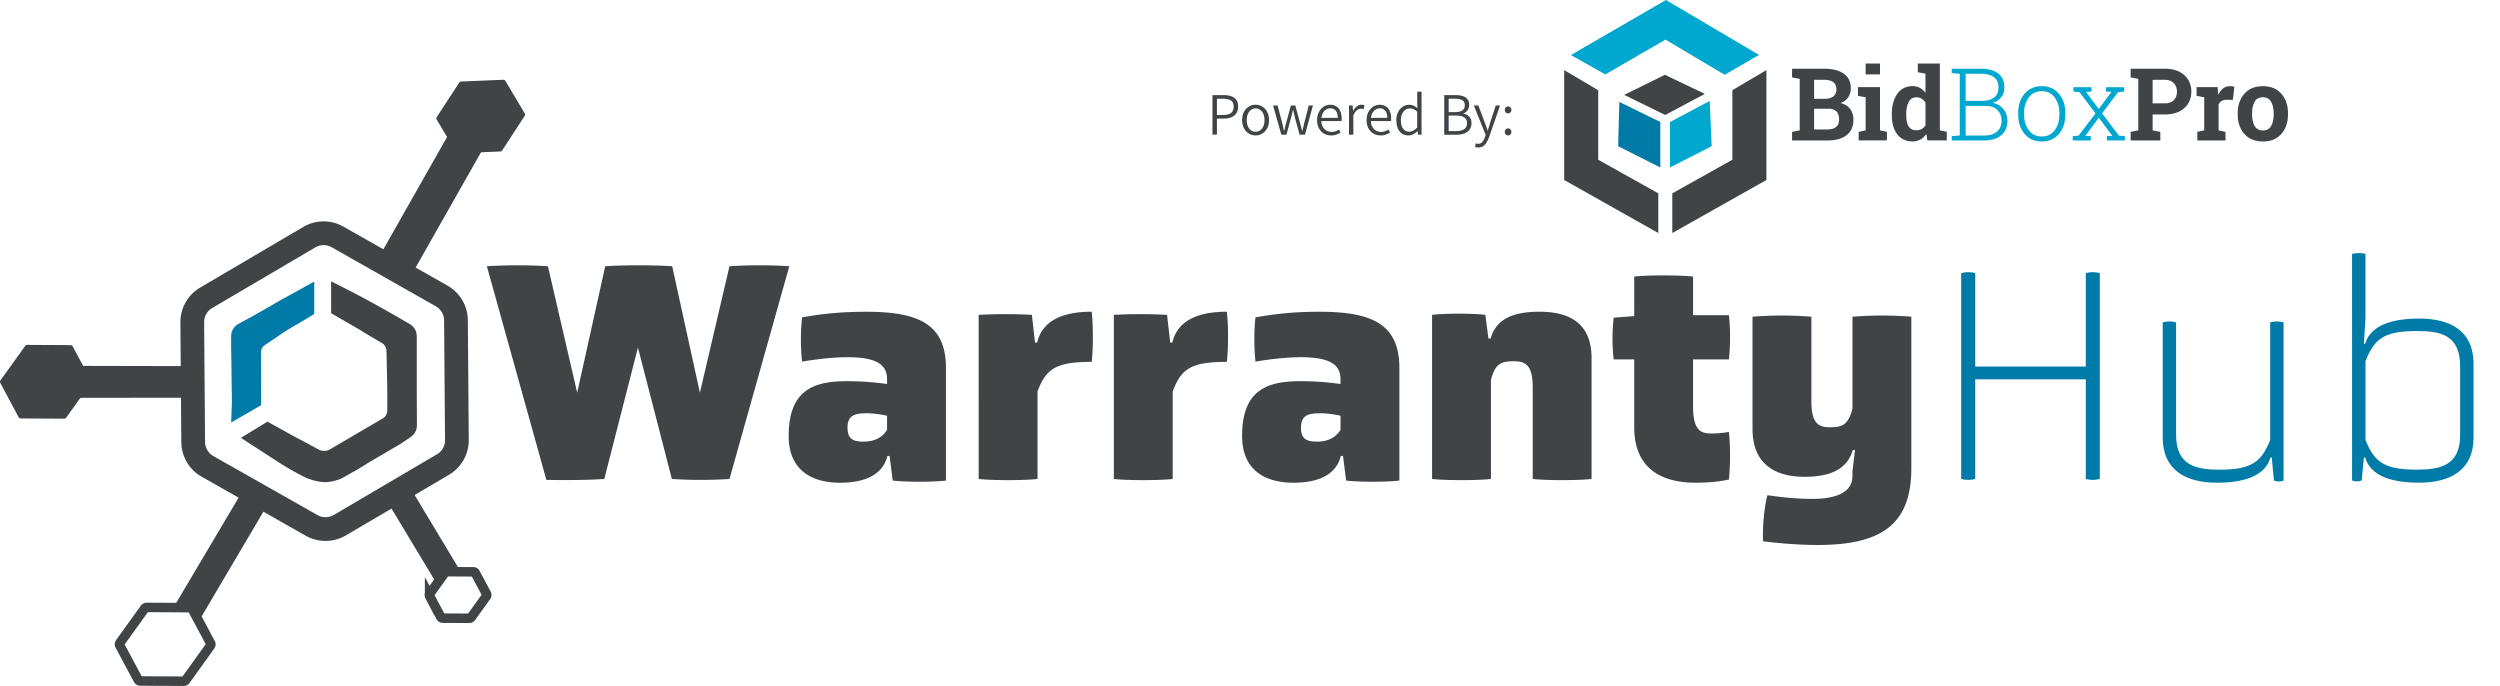 <svg xmlns="http://www.w3.org/2000/svg" id="uuid-e148f5ad-69ea-4922-b65c-6718b7054061" data-name="Layer_2" viewBox="0 0 705.53 193.59"><defs><style>      .uuid-39bacbe4-08ee-4929-9dca-1b84fc90c834{fill:#007ba8}.uuid-16616ca2-c847-4db8-bcab-77f7db63502c{fill:#00a8d0}.uuid-eb31c39b-2944-40be-bff8-61454cb1163d{fill:#404447}    </style></defs><g id="uuid-3b2983e8-0ace-4af8-bd18-22da6b964643" data-name="Layer_1"><path fill="none" stroke="#404447" stroke-miterlimit="10" stroke-width="6.7" d="m95.91 148.21 29.1-17.11a7.946 7.946 0 0 0 3.93-6.94l-.26-33.76a7.978 7.978 0 0 0-4.04-6.88L95.27 66.87a7.983 7.983 0 0 0-7.98.06l-29.1 17.11a7.946 7.946 0 0 0-3.93 6.94l.26 33.76a7.978 7.978 0 0 0 4.04 6.88l29.37 16.65a7.983 7.983 0 0 0 7.98-.06Z"></path><path d="m123.19 164.63-12.76-21.21 6.48-3.89 12.75 21.21-4.24.87-2.23 3.02z" class="uuid-eb31c39b-2944-40be-bff8-61454cb1163d"></path><path fill="none" stroke="#404447" stroke-miterlimit="10" stroke-width="2.68" d="m41.4 171.42 12.25.07c.25 0 .48.14.6.36l5.18 9.68c.12.23.1.51-.05.72l-6.99 9.72c-.13.18-.34.28-.56.28l-12.25-.07c-.25 0-.48-.14-.6-.36l-5.18-9.68c-.12-.23-.1-.51.05-.72l6.99-9.72c.13-.18.34-.28.56-.28Zm84.68-10.08 7.52.04c.23 0 .44.13.54.33l3.16 5.91c.11.21.09.46-.04.65l-4.29 5.96c-.12.16-.31.26-.51.26l-7.52-.04c-.23 0-.44-.13-.54-.33l-3.16-5.91a.632.632 0 0 1 .04-.65l4.29-5.96c.12-.16.31-.26.51-.26Z"></path><path d="m48.93 171.49 19.65-33.15 6.92 4.1-19.48 33-2.2-5.06-4.89 1.11zm-28.07-68.24 31.21.07.07 8.92-31.09.03 1.22-4.51-1.41-4.51zM136.7 41.29l-19.55 34.47-9.1-5.15 19.55-34.48 3.67 3.77 5.43 1.39z" class="uuid-eb31c39b-2944-40be-bff8-61454cb1163d"></path><path d="m7.67 97.33 12.25.07c.25 0 .48.14.6.36l5.18 9.68c.12.23.1.51-.05.72l-6.99 9.72c-.13.18-.34.28-.56.28l-12.25-.07c-.25 0-.48-.14-.6-.36l-5.17-9.68c-.12-.23-.1-.51.05-.72l6.99-9.72c.13-.18.34-.28.56-.28ZM130.14 23l11.88-.49c.25-.01.48.12.61.33l5.45 9.15c.13.22.13.5-.01.72l-6.34 9.73c-.12.18-.32.3-.54.31l-11.88.49a.687.687 0 0 1-.61-.33l-5.45-9.15a.69.69 0 0 1 .01-.72l6.34-9.73c.12-.18.32-.3.54-.31Z" class="uuid-eb31c39b-2944-40be-bff8-61454cb1163d"></path><path d="m65.23 119.24.22-5.78-.22-15.86v-2.71c-.02-1.44.76-2.77 2.02-3.46l4.59-2.51 7.48-4.3 9.36-5.15v9.13c.57-.23-7.79 4.64-7.79 4.64l-6.21 4.19c-.65.44-1.03 1.17-1.03 1.95.02 3.82.08 15.06 0 14.99" class="uuid-39bacbe4-08ee-4929-9dca-1b84fc90c834"></path><path d="m93.44 79.39 6.86 3.49 5.44 2.92 6.48 3.66 3.41 1.98a3.99 3.99 0 0 1 1.99 3.45v17.3s.05 6.6.03 7.95a3.882 3.882 0 0 1-1.67 3.14c-1.4.97-3.22 2.22-3.4 2.26l-8.83 5.17c-2.16 1.5-7.44 4.34-7.44 4.34s-2.03.91-4.16 1.01c-2.17.1-4.72-.79-4.84-.9.05.24-4.2-1.79-9.36-5.14-9.96-6.46-3-1.92-9.96-6.46l7.51-4.57c.65.39 4.31 2.38 8.42 4.68.06-.05 3.86 2.02 6.06 3.23.85.47 2.23.45 3.06-.04l15.1-8.85c.62-.37 1.14-1.26 1.15-1.98.02-1.72.04-4.95-.04-8.68-.08-3.57-.15-6.76-.19-8.47-.02-.73-.55-1.64-1.18-2.01-2.06-1.21-6.17-3.63-6.1-3.66l-8.33-4.81m86.58 9.68-9.49 37.09c-5.01.35-11.34.35-16.35.26L137.4 75.14c4.83-.35 12.57-.35 17.23 0l8.26 35.68 7.91-35.68c4.83-.35 14.24-.35 18.9 0l7.82 35.68 8.35-35.68c4.83-.35 12.22-.35 16.88 0l-16.88 60.03c-5.01.35-11.25.35-16.26 0l-9.58-37.09Zm71.02 30.59h-.62c-1.32 5.45-6.59 7.56-13.36 7.56-8.17 0-14.5-3.69-14.5-13.18 0-12.74 6.77-15.47 16.26-15.47 4.48 0 7.65.26 11.51.79v-1.32c0-3.96-2.64-6.24-11.16-6.24-3.25 0-7.47.35-12.83 1.23-.44-3.87-.44-8.61 0-12.48 6.86-1.23 12.3-1.58 18.11-1.58 14.85 0 22.5 3.52 22.5 15.91v31.73c-3.87.44-11.16.44-15.03 0l-.88-6.94Zm-.71-11.34c-1.93-.44-4.13-.7-5.45-.7-3.6 0-5.71.44-5.71 4.13 0 3.43 2.02 3.87 4.57 3.87 2.72 0 5.19-.97 6.59-3.34v-3.96Zm25.84-28.48c5.01-.26 10.02-.26 15.03 0l.88 7.82h.62c1.41-6.15 7.12-8.7 15.38-8.7.44 3.87.44 10.28 0 14.15-10.2 0-12.92 2.02-15.29 8.35v24.7c-3.87.44-12.74.44-16.61 0V88.85Zm38.15 0c5.01-.26 10.02-.26 15.03 0l.88 7.82h.62c1.41-6.15 7.12-8.7 15.38-8.7.44 3.87.44 10.28 0 14.15-10.2 0-12.92 2.02-15.29 8.35v24.7c-3.87.44-12.74.44-16.61 0V88.85Zm64.68 39.82h-.62c-1.32 5.45-6.59 7.56-13.36 7.56-8.17 0-14.5-3.69-14.5-13.18 0-12.74 6.77-15.47 16.26-15.47 4.48 0 7.65.26 11.51.79v-1.32c0-3.96-2.64-6.24-11.16-6.24-3.25 0-7.47.35-12.83 1.23-.44-3.87-.44-8.61 0-12.48 6.86-1.23 12.3-1.58 18.11-1.58 14.85 0 22.5 3.52 22.5 15.91v31.73c-3.87.44-11.16.44-15.03 0l-.88-6.94Zm-.7-11.34c-1.93-.44-4.13-.7-5.45-.7-3.6 0-5.71.44-5.71 4.13 0 3.43 2.02 3.87 4.57 3.87 2.72 0 5.19-.97 6.59-3.34v-3.96Zm54.23-8.09c0-6.33-2.11-7.29-5.36-7.29-3.78 0-5.27.88-6.42 5.27v27.95c-3.87.44-12.74.44-16.61 0V88.85c3.87-.44 11.16-.44 15.03 0l.88 6.68h.62c1.58-5.71 6.68-7.56 13.8-7.56 8.44 0 14.68 3.25 14.68 13.1v34.1c-3.87.44-12.74.44-16.61 0v-25.93Zm45.26-7.82v13.27c0 7.29 2.55 7.65 5.45 7.65 1.41 0 3.25-.18 4.66-.44.44 3.87.44 9.58 0 13.45-3.08.62-5.98.88-9.4.88-9.23 0-17.31-3.69-17.31-15.64v-19.16h-5.8c-.44-3.87-.44-7.91 0-11.78l5.8-.44V78.05c3.87-.44 12.74-.44 16.61 0v10.9h10.11c.44 3.87.44 8.61 0 12.48h-10.11Zm45 31.47.7-5.89h-.62c-1.67 5.71-6.77 7.56-13.62 7.56-8.35 0-14.68-3.6-14.68-13.54V89.38c5.54-.44 11.07-.44 16.61 0v23.82c0 6.42 2.11 7.38 5.27 7.38 3.69 0 5.19-.88 6.33-5.27V89.38c5.54-.44 11.07-.44 16.61 0v42.8c0 15.82-8.44 21.62-26.37 21.62-4.39 0-10.11-.35-15.47-1.05-.18-3.69.26-9.4 1.23-13.01 4.48.7 8.79 1.05 12.83 1.05 4.83 0 11.16-1.05 11.16-6.42v-1.49Z" class="uuid-eb31c39b-2944-40be-bff8-61454cb1163d"></path><path d="M588.63 107.05h-31.2v28.12c-1.32.35-2.64.35-3.96 0v-58.1c1.32-.35 2.64-.35 3.96 0v26.37h31.2V77.07c1.32-.35 2.64-.35 3.96 0v58.1c-1.32.35-2.64.35-3.96 0v-28.12Zm52.47 22.06h-.35c-1.49 5.19-7.38 7.12-15.12 7.12-8.7 0-15.29-3.52-15.29-12.74V90.97c1.32-.35 2.46-.35 3.78 0v31.82c0 8.61 5.71 9.76 12.22 9.76 9.23 0 11.87-2.29 14.33-8.35V90.98c1.32-.35 2.46-.35 3.78 0v44.65c-.88.35-1.85.35-2.72 0l-.62-6.5Zm56.96-5.63c0 9.23-6.59 12.74-15.38 12.74-7.82 0-13.71-1.93-15.21-7.12h-.35l-.62 6.5c-.88.35-1.85.35-2.72 0V71.62c1.32-.26 2.46-.26 3.78 0V89.9l-.44 7.12h.35c1.49-5.1 7.38-7.12 15.21-7.12 8.79 0 15.38 3.43 15.38 12.74v20.83Zm-3.78-20.04c0-9.05-5.62-10.02-12.3-10.02-9.32 0-11.95 2.29-14.41 8.53v22.24c2.46 6.06 5.1 8.35 14.41 8.35 6.68 0 12.3-1.14 12.3-9.76v-19.34Z" class="uuid-39bacbe4-08ee-4929-9dca-1b84fc90c834"></path><path d="M342.17 38.01V26.84h3.09c.83 0 1.55.1 2.18.31s1.11.55 1.45 1.02c.35.47.52 1.11.52 1.91s-.17 1.41-.51 1.9c-.34.5-.82.87-1.43 1.12-.61.25-1.33.37-2.14.37h-1.9v4.52h-1.26Zm1.25-5.56h1.72c1.02 0 1.78-.19 2.27-.57.49-.38.74-.98.74-1.79s-.26-1.42-.77-1.74c-.52-.32-1.28-.49-2.3-.49h-1.65v4.59Zm10.92 5.77c-.67 0-1.29-.17-1.87-.51-.58-.34-1.04-.83-1.39-1.47-.35-.64-.53-1.42-.53-2.34s.18-1.7.53-2.35c.35-.65.82-1.14 1.39-1.48.58-.34 1.2-.51 1.87-.51s1.29.17 1.86.51c.57.34 1.04.83 1.39 1.48.36.65.54 1.43.54 2.35s-.18 1.7-.54 2.34c-.36.64-.82 1.13-1.39 1.47-.57.34-1.19.51-1.86.51Zm0-1.04c.5 0 .94-.14 1.32-.41.38-.27.67-.65.88-1.15.21-.49.32-1.07.32-1.73s-.11-1.22-.32-1.72c-.21-.5-.5-.89-.88-1.16-.38-.28-.82-.42-1.32-.42s-.92.14-1.3.42c-.38.28-.67.67-.88 1.16-.21.5-.31 1.07-.31 1.72s.1 1.23.31 1.73.5.88.88 1.15c.38.27.81.41 1.3.41Zm7.27.83-2.33-8.25h1.27l1.29 4.91c.09.39.18.76.26 1.13s.16.75.23 1.15h.07c.1-.4.2-.78.29-1.15s.19-.75.29-1.13l1.33-4.91h1.24l1.34 4.91c.1.39.2.76.3 1.13s.19.75.28 1.15h.07c.1-.4.2-.78.28-1.15s.17-.75.26-1.13l1.26-4.91h1.19l-2.24 8.25h-1.53l-1.26-4.61c-.09-.4-.18-.79-.27-1.17-.09-.38-.19-.78-.29-1.19h-.07a42.86 42.86 0 0 1-.59 2.4l-1.22 4.57h-1.44Zm14 .21c-.71 0-1.37-.17-1.96-.52-.59-.35-1.07-.84-1.42-1.48-.35-.64-.53-1.41-.53-2.32s.18-1.67.53-2.31c.35-.65.81-1.14 1.37-1.5.56-.35 1.16-.53 1.79-.53.68 0 1.26.16 1.75.48s.86.76 1.11 1.33.38 1.26.38 2.05v.4c0 .13-.02.25-.04.35h-5.92l-.02-.9h4.88c0-.88-.19-1.56-.56-2.01s-.9-.69-1.56-.69c-.41 0-.8.12-1.19.36-.39.24-.7.6-.95 1.09-.25.49-.37 1.12-.37 1.89s.13 1.35.39 1.84.61.86 1.05 1.11c.44.25.92.37 1.44.37.42 0 .8-.06 1.13-.19.33-.12.66-.28.96-.48l.46.82c-.35.23-.75.43-1.18.6s-.94.25-1.52.25Zm5.1-.21v-8.25h1.02l.1 1.51h.05c.28-.52.63-.94 1.03-1.25s.84-.47 1.32-.47c.17 0 .32.01.46.04s.27.07.39.13l-.24 1.09c-.14-.04-.26-.08-.37-.1-.11-.02-.25-.03-.42-.03-.35 0-.72.14-1.1.43-.39.29-.73.8-1.02 1.52V38h-1.22Zm8.87.21c-.71 0-1.37-.17-1.96-.52-.59-.35-1.07-.84-1.42-1.48-.35-.64-.53-1.41-.53-2.32s.18-1.67.53-2.31c.35-.65.81-1.14 1.37-1.5.56-.35 1.16-.53 1.79-.53.68 0 1.26.16 1.75.48s.86.76 1.11 1.33.38 1.26.38 2.05v.4c0 .13-.02.25-.04.35h-5.92l-.02-.9h4.88c0-.88-.19-1.56-.56-2.01s-.9-.69-1.56-.69c-.41 0-.8.12-1.19.36-.39.24-.7.6-.95 1.09-.25.49-.37 1.12-.37 1.89s.13 1.35.39 1.84.61.86 1.05 1.11c.44.25.92.37 1.44.37.42 0 .8-.06 1.13-.19.33-.12.66-.28.96-.48l.46.82c-.35.23-.75.43-1.18.6s-.94.25-1.52.25Zm7.87 0c-1.03 0-1.85-.38-2.46-1.13-.61-.75-.92-1.82-.92-3.19 0-.88.17-1.65.5-2.29.33-.65.77-1.15 1.32-1.5.54-.36 1.13-.54 1.77-.54.49 0 .91.08 1.26.25s.71.41 1.09.71l-.05-1.43v-3.23h1.22v12.14h-1.02l-.1-1h-.05c-.32.33-.69.61-1.13.85-.44.24-.91.36-1.42.36Zm.27-1.06c.4 0 .78-.1 1.14-.3.36-.2.73-.49 1.09-.88v-4.47c-.37-.33-.73-.56-1.07-.7-.34-.14-.69-.2-1.04-.2-.46 0-.89.14-1.27.42-.38.28-.68.66-.9 1.16s-.33 1.06-.33 1.71c0 1.01.21 1.81.62 2.39.41.58 1 .88 1.76.88Zm9.86.85V26.84h3.23c.76 0 1.42.09 2 .28.57.19 1.02.48 1.33.88.32.4.48.93.48 1.57 0 .55-.14 1.05-.42 1.5-.28.44-.7.75-1.24.92v.07c.69.12 1.25.41 1.67.86.42.45.64 1.06.64 1.83 0 .72-.18 1.33-.53 1.82s-.84.85-1.48 1.09c-.63.24-1.37.36-2.19.36h-3.48Zm1.26-6.37h1.72c1 0 1.72-.17 2.16-.51.44-.34.66-.8.66-1.39 0-.69-.23-1.18-.7-1.46s-1.15-.42-2.06-.42h-1.79v3.79Zm0 5.37h2.02c1 0 1.77-.19 2.33-.56s.83-.95.83-1.73c0-.71-.27-1.24-.82-1.59s-1.33-.52-2.35-.52h-2.02v4.4Zm8.36 4.61c-.18 0-.35-.02-.51-.05-.16-.03-.3-.07-.42-.12l.24-1c.09.03.2.07.31.09.12.03.23.04.33.04.48 0 .87-.18 1.19-.54.32-.36.56-.81.73-1.35l.2-.63-3.33-8.3h1.27l1.77 4.73c.14.35.27.73.42 1.13s.28.8.4 1.18h.07c.12-.37.25-.76.37-1.16s.24-.79.34-1.15l1.55-4.73h1.21l-3.13 9.01c-.19.52-.42 1-.68 1.43-.26.43-.58.77-.96 1.03s-.84.38-1.37.38Zm8.4-9.62c-.25 0-.47-.09-.65-.27-.19-.18-.28-.42-.28-.71s.09-.55.28-.73a.93.93 0 0 1 1.31 0c.18.18.27.43.27.73s-.09.53-.27.71c-.18.18-.4.27-.66.27Zm0 6.22c-.25 0-.47-.09-.65-.27-.19-.18-.28-.42-.28-.71s.09-.55.28-.73a.93.93 0 0 1 1.31 0c.18.18.27.42.27.73s-.09.53-.27.71c-.18.18-.4.27-.66.27Zm89.14-18.83c2.38 0 4.24.46 5.58 1.39s2 2.31 2 4.16c0 .94-.25 1.77-.74 2.51-.5.74-1.22 1.29-2.16 1.66 1.21.26 2.12.82 2.73 1.67.61.85.91 1.84.91 2.96 0 1.94-.64 3.4-1.92 4.4-1.28 1-3.09 1.5-5.44 1.5h-9.96v-2.43l2.16-.42V22.26l-2.16-.42v-2.45h9Zm-2.78 8.49h2.92c1.08 0 1.92-.22 2.5-.67s.88-1.09.88-1.95c0-.94-.29-1.63-.88-2.07-.59-.44-1.47-.67-2.64-.67h-2.78v5.35Zm0 2.81v5.84h3.74c1.08 0 1.9-.23 2.46-.7.57-.47.85-1.16.85-2.08 0-.99-.24-1.75-.72-2.27s-1.24-.79-2.28-.79h-4.05Zm12.58 6.52 1.96-.42v-9.33l-2.17-.42v-2.45h6.23v12.19l1.95.42v2.43h-7.97V37.2Zm6.02-16.22h-4.06v-3.05h4.06v3.05Zm13.07 16.81c-.47.69-1.03 1.22-1.68 1.58s-1.38.54-2.2.54c-1.85 0-3.29-.68-4.32-2.03s-1.54-3.14-1.54-5.37v-.29c0-2.37.51-4.29 1.54-5.74 1.03-1.46 2.48-2.18 4.34-2.18.75 0 1.43.17 2.03.49s1.13.79 1.59 1.4v-5.4l-2.17-.42v-2.45h6.23v18.84l1.95.42v2.43h-5.46l-.31-1.83Zm-5.67-5.27c0 1.32.22 2.35.66 3.11.44.75 1.16 1.13 2.16 1.13.59 0 1.11-.12 1.54-.36s.79-.59 1.07-1.04v-6.38c-.28-.48-.63-.86-1.06-1.12-.43-.26-.94-.4-1.52-.4-.99 0-1.71.44-2.17 1.32-.45.88-.68 2.03-.68 3.45v.29Z" class="uuid-eb31c39b-2944-40be-bff8-61454cb1163d"></path><path d="M558.98 19.39c2.1 0 3.74.44 4.92 1.33s1.76 2.22 1.76 4c0 1.04-.29 1.94-.88 2.71s-1.39 1.3-2.4 1.6c1.23.22 2.23.8 3 1.74s1.15 2.02 1.15 3.24c0 1.81-.59 3.2-1.76 4.17s-2.74 1.46-4.71 1.46h-9.26v-1.22l2.27-.18V20.82l-2.27-.18V19.4h8.18Zm-4.25 9.08h4.66c1.46 0 2.6-.32 3.4-.97.8-.64 1.2-1.59 1.2-2.84s-.43-2.24-1.28-2.88c-.85-.64-2.09-.97-3.73-.97h-4.25v7.66Zm0 1.41v8.36h5.34c1.49 0 2.66-.37 3.52-1.11.85-.74 1.28-1.77 1.28-3.09 0-1.21-.39-2.21-1.16-2.99-.77-.78-1.9-1.17-3.37-1.17h-5.6Zm14.82 2.01c0-2.21.61-4.03 1.82-5.45s2.82-2.13 4.83-2.13 3.62.71 4.84 2.13c1.21 1.42 1.82 3.24 1.82 5.45v.46c0 2.22-.6 4.04-1.81 5.46-1.21 1.41-2.82 2.12-4.82 2.12s-3.64-.71-4.85-2.12c-1.21-1.41-1.82-3.23-1.82-5.46v-.46Zm1.67.46c0 1.74.44 3.21 1.32 4.39.88 1.19 2.11 1.78 3.68 1.78s2.76-.59 3.64-1.78c.88-1.19 1.32-2.65 1.32-4.39v-.46c0-1.71-.44-3.17-1.33-4.37-.89-1.2-2.11-1.79-3.66-1.79s-2.78.6-3.66 1.79c-.88 1.2-1.32 2.65-1.32 4.37v.46Zm13.72 6.07 1.68-.15 4.76-6.28-4.53-5.99-1.7-.15v-1.24h5.1v1.24l-1.56.08 3.59 4.83 3.6-4.84-1.54-.07v-1.24h5.1v1.24l-1.68.15-4.53 5.99 4.74 6.28 1.7.15v1.22h-5.09v-1.22l1.54-.07-3.82-5.12-3.81 5.12 1.54.07v1.22h-5.09v-1.22Z" class="uuid-16616ca2-c847-4db8-bcab-77f7db63502c"></path><path d="M610.92 19.39c2.32 0 4.15.6 5.49 1.79 1.34 1.19 2.01 2.75 2.01 4.68s-.67 3.5-2.01 4.67c-1.34 1.18-3.17 1.77-5.49 1.77h-3.42v4.49l2.17.42v2.43h-8.38v-2.43l2.16-.42V22.26l-2.16-.42v-2.45h9.64Zm-3.42 9.78h3.42c1.13 0 1.99-.31 2.57-.92s.87-1.4.87-2.36-.29-1.78-.87-2.41-1.43-.95-2.57-.95h-3.42v6.65Zm12.61 8.04 1.95-.42v-9.33l-2.16-.42v-2.45h5.94l.18 2.2c.35-.78.81-1.39 1.36-1.82.56-.44 1.2-.65 1.93-.65.21 0 .44.02.67.05.24.03.43.07.59.12l-.43 3.7-1.67-.04c-.59 0-1.08.12-1.47.35a2.2 2.2 0 0 0-.89.99v7.31l1.95.42v2.43h-7.95v-2.43Zm11.4-5.23c0-2.24.63-4.08 1.88-5.51 1.26-1.43 2.99-2.15 5.21-2.15s3.97.71 5.22 2.14c1.26 1.43 1.88 3.27 1.88 5.52v.29c0 2.26-.63 4.1-1.88 5.53-1.26 1.42-2.99 2.13-5.19 2.13s-3.98-.71-5.24-2.13c-1.26-1.42-1.88-3.26-1.88-5.53v-.29Zm4.06.29c0 1.37.24 2.47.72 3.3.48.83 1.26 1.25 2.34 1.25s1.81-.42 2.3-1.25c.49-.83.73-1.93.73-3.29v-.29c0-1.33-.25-2.42-.74-3.27s-1.26-1.27-2.32-1.27-1.83.42-2.31 1.27c-.48.84-.72 1.93-.72 3.27v.29ZM441.43 19.79V50.8l26.56 14.96v-11.2l-16.95-9.48V25.46l-9.61-5.67zm57.07 0V50.8l-26.56 14.96v-11.2l16.95-9.48V25.46l9.61-5.67z" class="uuid-eb31c39b-2944-40be-bff8-61454cb1163d"></path><path d="M443.32 15.53 470.15 0l26.26 15.5-9.69 5.61-16.7-9.93-16.99 9.83-9.71-5.48z" class="uuid-16616ca2-c847-4db8-bcab-77f7db63502c"></path><path d="m456.99 28.76-.33 12.32c0 .11.06.21.15.26l11.75 5.92V34.43l-11.58-5.67Z" class="uuid-39bacbe4-08ee-4929-9dca-1b84fc90c834"></path><path d="m482.5 28.49-11.2 5.94v12.83l11.76-6-.56-12.77z" class="uuid-16616ca2-c847-4db8-bcab-77f7db63502c"></path><path d="m481.13 26.5-11.19 5.94-11.58-5.67 11.5-5.66 11.27 5.39z" class="uuid-eb31c39b-2944-40be-bff8-61454cb1163d"></path></g></svg>